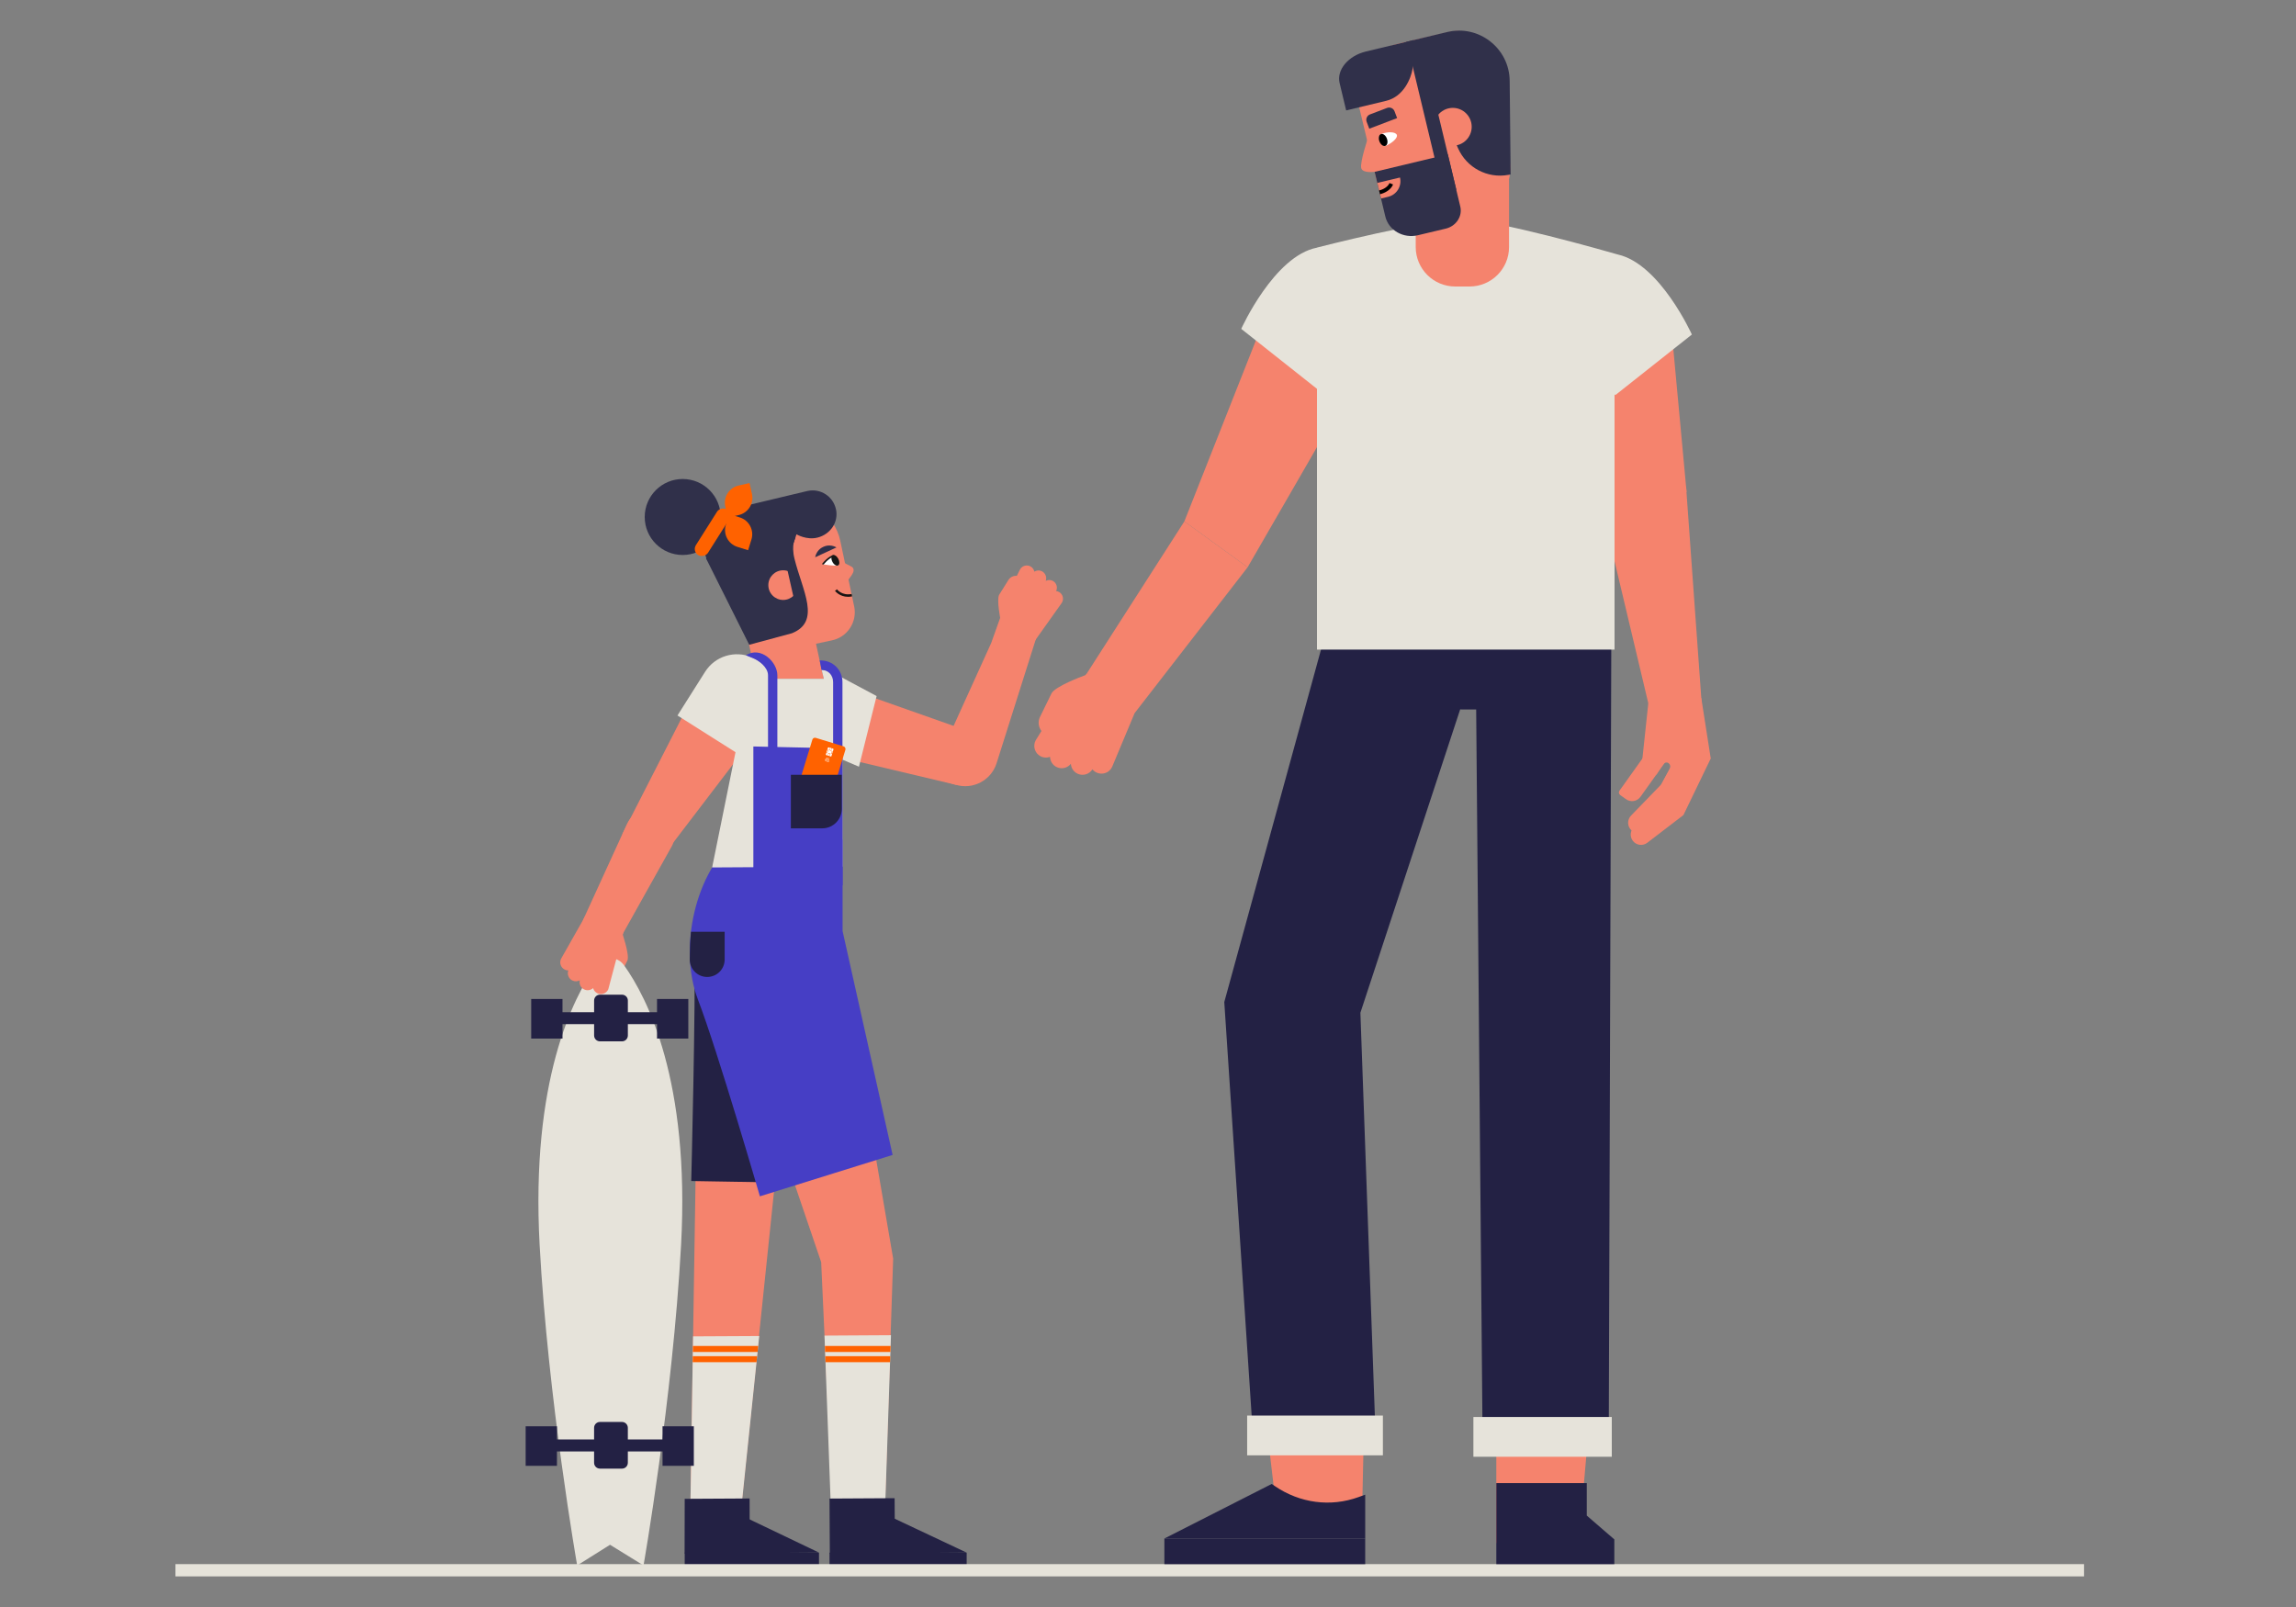 <?xml version="1.0" encoding="UTF-8"?>
<svg xmlns="http://www.w3.org/2000/svg" viewBox="0 0 1200 840">
  <rect x="0" y="0" width="1200" height="840" fill="#808080" stroke="none"/>
  <defs>
    <style>
      .cls-1, .cls-2, .cls-3, .cls-4, .cls-5, .cls-6, .cls-7, .cls-8, .cls-9, .cls-10, .cls-11 {
        stroke-width: 0px;
      }

      .cls-2 {
        fill: #fa9931;
      }

      .cls-3 {
        fill: #f5836d;
      }

      .cls-4 {
        fill: #463ec5;
      }

      .cls-5 {
        fill: #191414;
      }

      .cls-6 {
        fill: #232144;
      }

      .cls-7 {
        fill: #161615;
      }

      .cls-8 {
        fill: #30304a;
      }

      .cls-9 {
        fill: #ff6200;
      }

      .cls-10 {
        fill: #fff;
      }

      .cls-11 {
        fill: #e6e3da;
      }
    </style>
  </defs>
  <g id="kid">
    <path class="cls-3" d="m446.41,316.89l-7.24-34.21c-3.04-14.34-17.12-23.5-31.46-20.46l-7.1,1.51c-14.34,3.04-23.5,17.12-20.46,31.46l4.86,22.95c.83,3.91,2.48,7.43,4.74,10.43l3.18,15.01c.16.07.32.15.47.22.81.37,1.62.77,2.4,1.26l1.62,1.03c3.39,2.15,6.47,5.24,8.64,8.74h24.53c-.42-1.61-.8-3.21-1.16-4.77-.09-.41-.2-.84-.28-1.24l-2.66-12.33,8.35-1.77c8.12-1.72,13.31-9.7,11.59-17.81Z"/>
    <polygon class="cls-3" points="385.44 806.6 400.48 661.85 413.51 536.53 364.74 540.33 360.51 807.88 385.44 806.6"/>
    <rect class="cls-6" x="357.86" y="811.6" width="70.18" height="6.37"/>
    <polygon class="cls-11" points="385.3 808.96 396.82 698.36 362.24 698.54 360.5 808.67 385.3 808.96"/>
    <polygon class="cls-6" points="428.04 811.56 387.43 792.12 365.71 811.99 428.04 811.56"/>
    <polygon class="cls-6" points="391.83 811.79 391.78 783.27 357.86 783.46 357.8 811.99 391.83 811.79"/>
    <polygon class="cls-9" points="395.95 706.68 362.11 706.68 362.16 703.54 396.28 703.54 395.95 706.68"/>
    <polygon class="cls-9" points="395.39 712.03 362.03 712.03 362.08 708.89 395.72 708.89 395.39 712.03"/>
    <polygon class="cls-3" points="399.11 378.56 361.1 365.85 325.24 436.05 351.99 440.3 399.11 378.56"/>
    <path class="cls-3" d="m524.02,319.36l-5.97,16.74-31.83,70.17,13.36,3.97c8.94,2.66,18.37-2.3,21.25-11.18l21.96-69.4-18.78-10.3Z"/>
    <polygon class="cls-3" points="454.5 363.95 447.51 397.87 499.97 410.31 502.7 380.96 454.5 363.95"/>
    <path class="cls-6" d="m440.31,618.67l3.35-95.31-10.66-88.68-54.27,9.94s-16.37,28.12-15.81,49.81c.76,29.84-1.65,122.91-1.65,122.91l79.05,1.33Z"/>
    <polygon class="cls-3" points="461.88 806.23 466.81 657.92 440.43 503.87 383.73 526.1 429.19 659.75 435.84 806.42 461.88 806.23"/>
    <rect class="cls-6" x="433.55" y="811.6" width="71.68" height="6.37"/>
    <polygon class="cls-11" points="461.94 807.78 465.67 697.93 430.93 698.14 434.97 807.93 461.94 807.78"/>
    <polygon class="cls-6" points="505.21 811.57 463.96 792.13 442.24 812 505.21 811.57"/>
    <rect class="cls-6" x="433.62" y="783.22" width="34.03" height="28.81" transform="translate(-4.58 2.61) rotate(-.33)"/>
    <polygon class="cls-9" points="465.37 706.68 431.24 706.68 431.13 703.54 465.48 703.54 465.37 706.68"/>
    <polygon class="cls-9" points="465.19 712.03 431.44 712.03 431.32 708.89 465.29 708.89 465.19 712.03"/>
    <path class="cls-4" d="m466.52,603.69l-26.14-116.99v-47.8s-54.45-1.53-54.45-1.53c-23.14,18.4-31.23,58.79-21.18,85.04,10.46,27.3,32.41,102.92,32.41,102.92l69.35-21.63Z"/>
    <line class="cls-2" x1="421.58" y1="261.53" x2="424.92" y2="261.64"/>
    <path class="cls-3" d="m444.97,296.14c-2.21-1.12-4.92-2.5-4.92-2.5l1.46,11.52s3.22-3.34,4.4-5.96c.33-.74.53-2.31-.94-3.06Z"/>
    <path class="cls-8" d="m436.91,266.22h0c-1.43-6.73-8.04-11.03-14.76-9.61l-37.99,9.05c-12.79,2.71-19.93,15.68-14.38,27.52h0s45.08-9.55,45.08-9.55l1.42-4.35s5.25,3.19,11.05,1.71c6.66-1.71,11.03-8.04,9.6-14.77Z"/>
    <ellipse class="cls-8" cx="356.81" cy="270.24" rx="19.85" ry="19.86"/>
    <path class="cls-8" d="m415.8,281l-46.84,10.78,22.61,45.25,22.36-6.03c15.28-6.19,5.52-22.05,1.33-38.84-1.89-7.58.53-11.16.53-11.16Z"/>
    <circle class="cls-3" cx="409.32" cy="305.85" r="7.75"/>
    <path class="cls-10" d="m430.21,294.97s6.58,1.16,7.97.51c0,0-1.17-4.51-2.49-4.79-1.7-.37-5.48,4.28-5.48,4.28Z"/>
    <path class="cls-7" d="m438.06,295.54c-.83.48-2.16-.32-2.96-1.78-.8-1.46-.78-3.03.05-3.51.83-.48,2.15.32,2.96,1.78.8,1.46.78,3.03-.05,3.51"/>
    <path class="cls-7" d="m436.12,290.34l-.84-.15s-2.58.75-5.74,4.67l.97.23s1.51-2.43,5.7-4.61"/>
    <path class="cls-8" d="m430.4,285.81l-.21.09c-2.15.99-3.68,2.99-4.14,5.39h0l11.13-5.14h0c-2.13-1.21-4.64-1.34-6.78-.35h0Z"/>
    <rect class="cls-8" x="412.26" y="287.08" width="4.25" height="27.73" transform="translate(-56.02 98.45) rotate(-12.7)"/>
    <path class="cls-5" d="m443.25,311.96c-4.47,0-6.74-3-6.85-3.14l1.04-.77c.1.14,2.62,3.42,7.66,2.43l.25,1.27c-.75.15-1.45.21-2.1.21Z"/>
    <rect class="cls-9" x="358.29" y="274.43" width="28.2" height="7.48" rx="3.74" ry="3.74" transform="translate(-61.71 444.33) rotate(-57.7)"/>
    <path class="cls-9" d="m387.74,253.99h5.83v5.84c0,5.09-4.13,9.23-9.23,9.23h-5.83v-5.84c0-5.09,4.13-9.23,9.23-9.23Z" transform="translate(-48.05 91.26) rotate(-12.7)"/>
    <path class="cls-9" d="m387.74,270.64h5.84v5.83c0,5.09-4.13,9.23-9.23,9.23h-5.84v-5.83c0-5.09,4.13-9.23,9.23-9.23Z" transform="translate(5.66 564.03) rotate(-72.7)"/>
    <path class="cls-6" d="m378.74,501.55v-14.52s-17.62,0-17.62,0c0,0-.36,5.04-.44,6.6-.1,2.07-.18,7.92-.18,7.92,0,5.04,4.08,9.12,9.12,9.12h0c5.04,0,9.12-4.08,9.12-9.12Z"/>
    <path class="cls-11" d="m433.79,350.79l-4.37-.76c.35,1.56.74,3.17,1.16,4.77h-24.53c-2.17-3.49-5.25-6.59-8.64-8.74l-1.62-1.03c-.4-.26-.82-.49-1.24-.7-.38-.2-.77-.38-1.16-.56h0c-.16-.07-.31-.15-.47-.22-8.76-3.72-19.17-.68-24.42,7.63l-14.42,22.81,30.33,19.19-12.21,60.24,68.09-.4v-55.95l8.64,3.69,9.23-36.92-24.37-13.05Z"/>
    <path class="cls-4" d="m393.74,390.2v72.59h46.64l-.04-71.58h-.04v-34.71c0-6.23-4.94-11.52-11.89-11.28l.96,4.96c3.53,0,6.05,2.79,6.05,6.32v34.6l-29.14-.63v-37.5c0-6.91-8.64-15.43-16.43-10.44l4.16,1.72c2.48,1.04,7.39,4.5,7.39,8.72v37.39l-7.64-.17Z"/>
    <path class="cls-3" d="m316.75,512.52l.68.45c2.34.98,5.04,0,6.22-2.24l4.3-8.76c1.13-3.08-2.8-14.41-2.8-14.41l-8.4,24.96Z"/>
    <path class="cls-11" d="m326.14,504.53c-3.58-5-11.02-4.99-14.58.03-12.01,16.91-34.21,60.36-29.52,146.3,4.41,80.8,19.62,167.41,19.62,167.41l17.17-10.8,17.51,10.8s15.21-86.61,19.62-167.41c4.7-85.99-17.72-129.44-29.82-146.33Z"/>
    <path class="cls-6" d="m346.27,745.52v6.9h-18.13v-6.08c0-1.69-1.37-3.07-3.06-3.07h-11.52c-1.69,0-3.06,1.37-3.06,3.07v6.08h-19.41v-6.9h-16.36v20.7h16.36v-7.54h19.41v5.92c0,1.69,1.37,3.07,3.06,3.07h11.52c1.69,0,3.06-1.37,3.06-3.07v-5.92h18.13v7.54h16.36v-20.7h-16.36Z"/>
    <path class="cls-6" d="m343.39,522.18v6.9h-15.24v-6.08c0-1.69-1.37-3.07-3.06-3.07h-11.52c-1.69,0-3.06,1.37-3.06,3.07v6.08h-16.52v-6.9h-16.36v20.7h16.36v-7.54h16.52v5.92c0,1.69,1.37,3.07,3.06,3.07h11.52c1.69,0,3.06-1.37,3.06-3.07v-5.92h15.24v7.54h16.36v-20.7h-16.36Z"/>
    <path class="cls-3" d="m325.84,487.35l-20.12-8.22-12.44,21.96c-1.07,2.09-.24,4.65,1.85,5.72.61.31,1.26.45,1.9.45-.72,1.98.12,4.23,2.04,5.22,1.29.66,2.76.59,3.95-.05-.42,1.85.43,3.81,2.19,4.71h0c1.62.83,3.51.51,4.78-.64.33,1.17,1.13,2.19,2.31,2.73,2.13.97,4.65.03,5.62-2.11l7.91-29.76Z"/>
    <path class="cls-3" d="m327.72,430.63l-23.08,50.48,19.74,9.03,26.66-47.68c3.73-6.67.97-15.11-5.97-18.29h0c-6.57-3.01-14.33-.12-17.34,6.46Z"/>
    <rect class="cls-9" x="420.45" y="387.27" width="18.06" height="28.52" rx="1.4" ry="1.4" transform="translate(722.78 911.1) rotate(-163)"/>
    <path class="cls-10" d="m433.35,392.28l.44-1.44-.61-.19c-.2-.06-.4,0-.44.15l-.36,1.18.97.3Z"/>
    <path class="cls-10" d="m432.53,394.92l.43-1.42-.97-.3-.35,1.16c-.04.14.08.31.28.37l.6.18Z"/>
    <rect class="cls-10" x="432.58" y="394.09" width="1.22" height=".8" transform="translate(-71.05 692.84) rotate(-72.94)"/>
    <rect class="cls-10" x="433.48" y="391.17" width="1.22" height=".8" transform="translate(-67.63 691.64) rotate(-72.94)"/>
    <rect class="cls-10" x="434.35" y="393.22" width="1.09" height=".41" transform="translate(-68.83 693.72) rotate(-72.94)"/>
    <rect class="cls-10" x="431.84" y="392.45" width="1.09" height=".4" transform="translate(-69.87 690.77) rotate(-72.94)"/>
    <path class="cls-10" d="m433.92,393.8l-.43,1.41.62.19c.2.06.4,0,.44-.15l.35-1.16-.98-.3Z"/>
    <path class="cls-10" d="m435.28,392.87l.36-1.18c.04-.15-.08-.31-.28-.37l-.62-.19-.44,1.44.98.3Z"/>
    <polygon class="cls-10" points="432.86 391.93 434.9 392.55 434.42 394.13 432.37 393.51 432.86 391.93"/>
    <path class="cls-9" d="m432.84,391.83l2.14.65-.53,1.74-2.14-.65.53-1.74Zm2.01.73l-1.95-.59-.47,1.54,1.95.59.47-1.54Z"/>
    <path class="cls-10" d="m431.92,396s.03-.05.05-.06c.05-.03.11,0,.14.04.21.4.72.56,1.12.34.05-.03.11,0,.14.04.03.05,0,.11-.04.14-.5.27-1.13.07-1.4-.43-.01-.03-.02-.05,0-.08Z"/>
    <path class="cls-10" d="m431.62,396.37s.03-.05.05-.06c.05-.03.11,0,.14.04.28.53.94.73,1.47.45.05-.03.11,0,.14.04.03.05,0,.11-.04.14-.63.33-1.42.09-1.75-.54-.01-.03-.02-.05,0-.08Z"/>
    <path class="cls-10" d="m431.31,396.73s.03-.05.05-.06c.05-.03.11,0,.14.04.17.32.45.55.8.66s.71.07,1.03-.1c.05-.03.11,0,.14.04.03.05,0,.11-.04.14-.37.2-.79.24-1.19.11s-.72-.39-.92-.76c-.01-.03-.02-.05,0-.08Z"/>
    <path class="cls-10" d="m431.01,397.15s.03-.05.05-.06c.05-.03.11,0,.14.04.38.73,1.43,1.05,2.16.66.05-.03.11,0,.14.04.03.05,0,.11-.04.14-.82.43-2.01.07-2.44-.75-.01-.03-.02-.05,0-.08Z"/>
    <path class="cls-6" d="m413.34,405h26.62v17.79c0,5.62-4.57,10.19-10.19,10.19h-16.43v-27.98h0Z"/>
    <path class="cls-3" d="m553.74,309.57h0c-.55-.36-1.15-.54-1.76-.61.87-1.81.3-4.02-1.42-5.14h0c-1.25-.81-2.78-.83-4.02-.2.64-1.73.03-3.73-1.59-4.78-1.37-.89-3.06-.83-4.35-.02-.22-1.09-.87-2.08-1.91-2.69-1.93-1.13-4.4-.48-5.53,1.45l-1.72,3.43c-1.66-.16-3.35.58-4.33,2.05l-4.93,7.88c-1.37,2.81.77,13.22.77,13.22l.43-.88-.62,1.71,18.25,9.75,13.91-19.58c1.21-1.87.68-4.38-1.19-5.59Z"/>
    <rect class="cls-11" x="91.69" y="817.59" width="997.51" height="6.41"/>
  </g>
  <g id="male_character" data-name="male character">
    <polygon class="cls-3" points="711.01 194.4 662.59 162.25 619 272.54 652.07 296.52 711.01 194.4 711.01 194.4"/>
    <polygon class="cls-3" points="861.48 367.58 858.35 397.01 894.12 396.49 889.18 364.9 861.48 367.58"/>
    <polygon class="cls-3" points="889.42 368.22 881.21 254.17 835.63 258.76 862.11 370.26 889.42 368.22"/>
    <path class="cls-3" d="m847.38,397.06h26.98c2.98,0,5.39,2.42,5.39,5.39v3.74c0,.92-.74,1.66-1.66,1.66h-32.75c-1.85,0-3.36-1.5-3.36-3.36v-2.04c0-2.98,2.42-5.39,5.39-5.39Z" transform="translate(1688.38 -64.75) rotate(125.5)"/>
    <path class="cls-3" d="m894.12,396.49l-9.65-5.32-13.3,27.99-16.76,12.79c-2.37,1.81-2.82,5.19-1.02,7.56h0c1.81,2.37,5.19,2.83,7.56,1.02l18.89-14.49h0l14.27-29.55Z"/>
    <path class="cls-3" d="m889.65,393.42l-9.47-5.16-11.76,21.59-15.96,16.47c-2.07,2.14-2.02,5.55.12,7.63,2.14,2.08,5.56,2.02,7.63-.12l11.58-11.95,1.82.99,16.04-29.45Z"/>
    <path class="cls-3" d="m865.51,405.3s2.52-4.3,3.49-5.56c2.03-2.61,4.88-.37,3.64,2.12-.8,1.6-3.72,6.71-5.65,10.6,7.46-6.4,21.08-14.57,21.08-14.57l-19.99-7.79-2.57,15.19Z"/>
    <polygon class="cls-3" points="872.4 159.17 881.49 257.2 836.54 262.99 815.55 162.98 872.4 159.17"/>
    <polygon class="cls-3" points="825.1 806.58 830.43 745.78 782.05 745.78 782.05 806.58 825.1 806.58"/>
    <polygon class="cls-6" points="782.05 817.59 782.05 775.24 829.32 775.24 829.32 792.21 843.72 804.66 843.72 817.59 782.05 817.59"/>
    <polygon class="cls-3" points="711.93 788.97 714.54 670.1 652.57 664.72 667.14 789.32 711.93 788.97"/>
    <rect class="cls-6" x="608.56" y="804.2" width="104.96" height="13.4"/>
    <path class="cls-6" d="m713.53,804.2v-22.92s-3.47,1.26-3.47,1.26c-14.67,5.32-30.71,3.2-43.84-5.79l-1.56-1.07-56.1,28.52h104.97Z"/>
    <polygon class="cls-6" points="841.85 319.14 842.11 295.6 690.78 295.6 690.78 338.25 639.87 523.79 655.06 753.21 719.04 753.21 711.01 529.37 763.15 370.83 771.52 370.86 774.89 754.81 840.8 754.93 842.19 319.2 841.85 319.14"/>
    <path class="cls-11" d="m884.26,174.87s-16.63-36.89-38.68-41.83c-5.31-1.53-63.89-18.28-80.93-18.28-19.6,0-76.33,14.65-76.33,14.65v.04c-22.43,4.33-39.59,42.45-39.59,42.45l39.59,31.35v136.29h155.52v-133.39c.28.24.43.37.43.37l39.99-31.66Z"/>
    <path class="cls-3" d="m739.92,129.11v-35.41s48.78.22,48.78.22v35.19c0,11.41-9.24,20.65-20.64,20.65h-7.5c-11.4,0-20.64-9.25-20.64-20.65Z"/>
    <path class="cls-3" d="m711.45,87.88c.79,2.96,7.45,1.86,7.45,1.86l-3.9-17.77s-4.34,12.95-3.55,15.91h0Z"/>
    <path class="cls-3" d="m720.39,97.9l-10.1-42.21c-3.49-14.58,5.5-29.23,20.07-32.72l27.45-6.33c8.03-1.92,15.9,2.83,17.82,10.86l12.94,54.07c3.49,14.58-5.5,29.23-20.07,32.72l-15.4,3.69c-14.58,3.49-29.22-5.5-32.71-20.08Z"/>
    <path class="cls-10" d="m722.08,69.99c3.3-1.25,7.34-1.15,7.97.52.63,1.67-2.64,4.36-5.87,5.77-1.52.67-5.4-5.04-2.1-6.29Z"/>
    <ellipse class="cls-1" cx="722.91" cy="73.22" rx="2.08" ry="3.29" transform="translate(21.07 261.3) rotate(-20.79)"/>
    <path class="cls-8" d="m715.65,67.26l-1.36-3.57c-.59-1.56.19-3.3,1.75-3.89l8.92-3.39c1.56-.59,3.3.19,3.89,1.75l1.34,3.53s0,.05-.03.06l-14.51,5.52Z"/>
    <path class="cls-8" d="m734.9,21.88l21.48-5.14c16.54-3.96,32.48,8.48,32.65,25.5l.5,48.94-1.12.21c-10.93,2.06-21.84-3.68-26.35-13.86l-1.92-4.35s-8.24,2.23-10.36-4.46l-14.88-46.84Z"/>
    <path class="cls-8" d="m703.57,57.71l-3.43-14.32c-1.65-6.88,4.53-14.26,13.79-16.48l24.8-5.94s.17,11.42-.5,15.26c-.81,4.63-4.53,14.26-13.79,16.48l-20.87,5Z"/>
    <path class="cls-8" d="m756.7,80.67l-38.25,9.16,5.58,23.32c1.74,7.25,9.39,11.64,17.1,9.8l14.51-3.45c5.4-1.29,8.8-6.45,7.58-11.53l-6.53-27.3Z"/>
    <ellipse class="cls-3" cx="759.31" cy="66.27" rx="9.87" ry="9.88"/>
    <path class="cls-3" d="m720.69,94.13h12.15c0,4.62-3.75,8.36-8.36,8.36h-3.79v-8.36h0Z" transform="translate(-2.91 171.95) rotate(-13.47)"/>
    <path class="cls-1" d="m721.24,101.47l-.46-1.92s.43-.11.64-.17c2.31-.69,4.14-2.11,4.8-3.71l1.86.76c-.89,2.18-3.16,4-6.08,4.88-.23.07-.45.13-.68.18l-.08-.02Z"/>
    <rect class="cls-8" x="745.92" y="30.96" width="7.17" height="70.08" transform="translate(5.24 176.36) rotate(-13.47)"/>
    <path class="cls-3" d="m595.23,367.46l-27.09-15.65-.85,1.08c-2.68.98-15.39,5.81-17.64,9.39l-6.17,12.62c-1.11,2.43-.71,5.19.82,7.2l-3.03,4.94c-1.57,2.99-.43,6.68,2.56,8.26,1.6.84,3.4.9,4.97.32.06,2.23,1.35,4.35,3.51,5.36,2.62,1.23,5.65.44,7.37-1.73.13,2.16,1.41,4.19,3.51,5.17,2.83,1.33,6.15.3,7.77-2.29.56.7,1.28,1.29,2.15,1.69h0c3.06,1.43,6.69.12,8.13-2.94l13.99-33.44Z"/>
    <polygon class="cls-3" points="652.07 296.52 593.07 372.68 568.15 351.82 619 272.54 652.07 296.52"/>
    <rect class="cls-11" x="770.07" y="740.68" width="72.33" height="20.79"/>
    <rect class="cls-11" x="651.82" y="739.93" width="70.95" height="20.79"/>
  </g>
</svg>